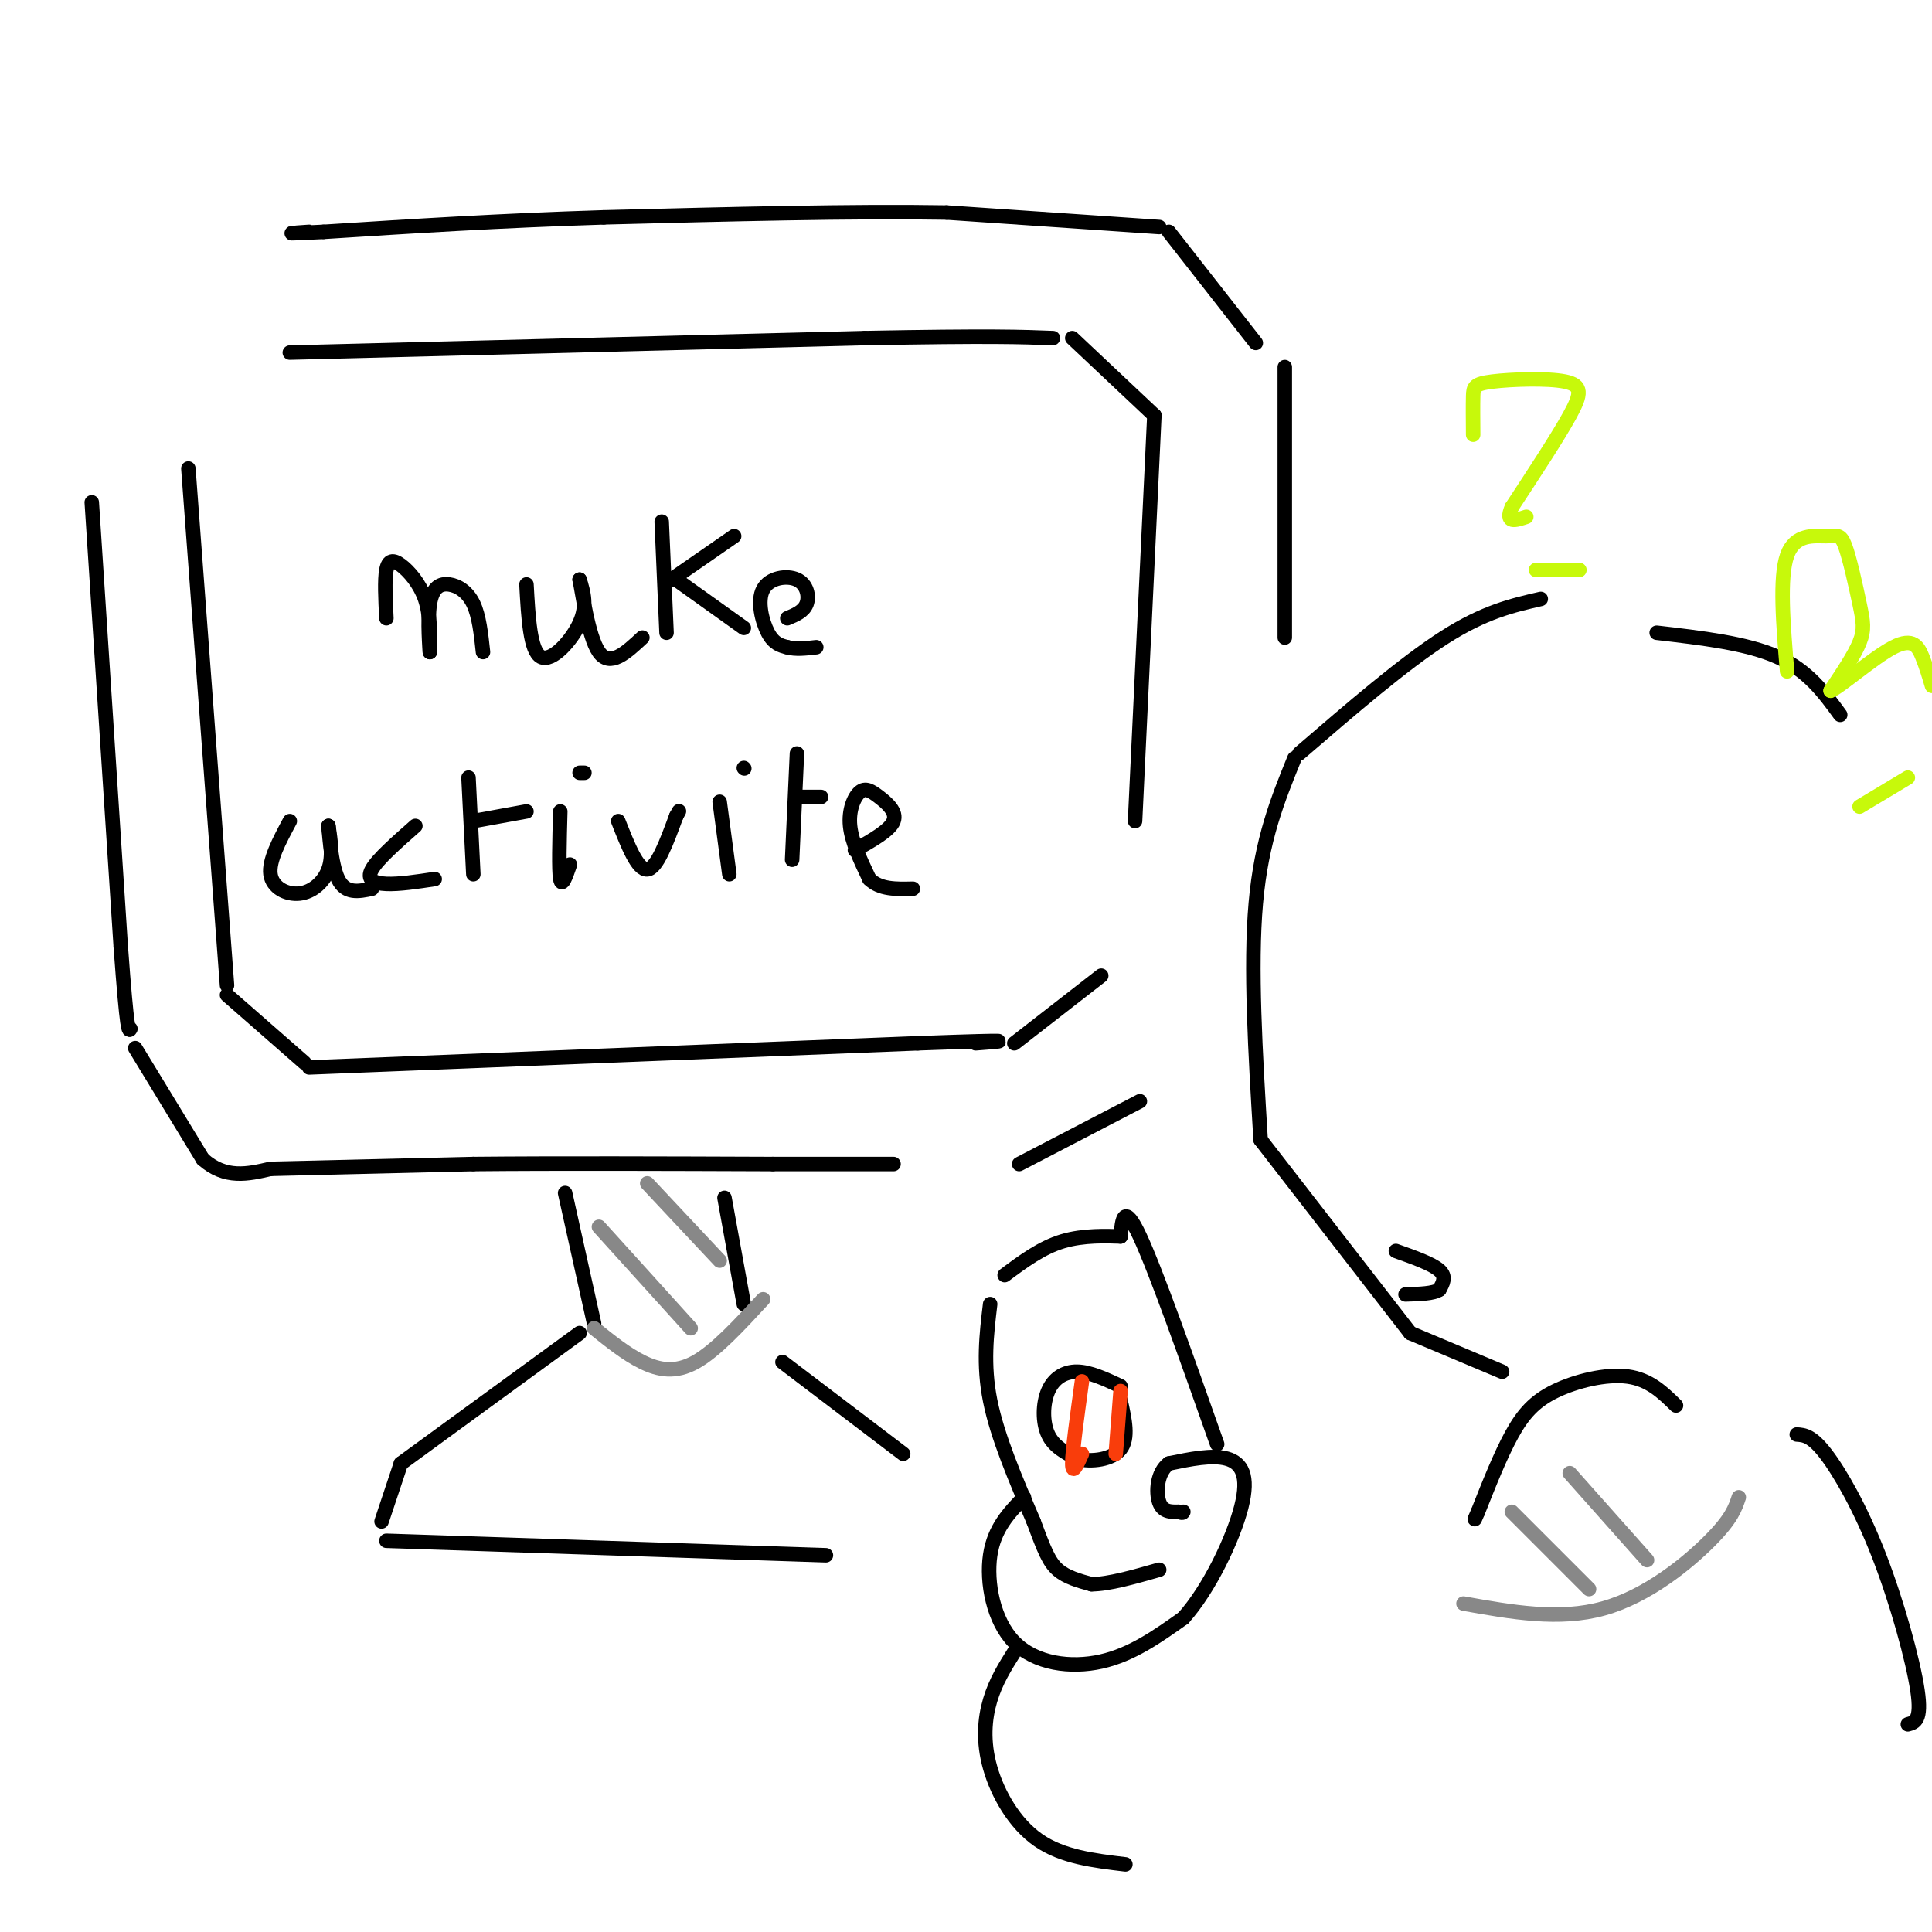 <svg viewBox='0 0 400 400' version='1.1' xmlns='http://www.w3.org/2000/svg' xmlns:xlink='http://www.w3.org/1999/xlink'><g fill='none' stroke='rgb(0,0,0)' stroke-width='3' stroke-linecap='round' stroke-linejoin='round'><path d='M319,124c-5.833,1.333 -11.667,2.667 -20,8c-8.333,5.333 -19.167,14.667 -30,24'/><path d='M268,157c-3.417,8.417 -6.833,16.833 -8,30c-1.167,13.167 -0.083,31.083 1,49'/><path d='M261,236c0.000,0.000 31.000,40.000 31,40'/><path d='M292,276c0.000,0.000 19.000,8.000 19,8'/><path d='M212,310c-3.089,3.208 -6.179,6.417 -7,12c-0.821,5.583 0.625,13.542 5,18c4.375,4.458 11.679,5.417 18,4c6.321,-1.417 11.661,-5.208 17,-9'/><path d='M245,335c5.381,-5.988 10.333,-16.458 12,-23c1.667,-6.542 0.048,-9.155 -3,-10c-3.048,-0.845 -7.524,0.077 -12,1'/><path d='M242,303c-2.489,1.844 -2.711,5.956 -2,8c0.711,2.044 2.356,2.022 4,2'/><path d='M244,313c0.833,0.333 0.917,0.167 1,0'/><path d='M252,299c-6.333,-17.917 -12.667,-35.833 -16,-43c-3.333,-7.167 -3.667,-3.583 -4,0'/><path d='M232,256c-2.756,-0.089 -7.644,-0.311 -12,1c-4.356,1.311 -8.178,4.156 -12,7'/><path d='M205,270c-0.750,6.250 -1.500,12.500 0,20c1.500,7.500 5.250,16.250 9,25'/><path d='M214,315c2.200,5.978 3.200,8.422 5,10c1.800,1.578 4.400,2.289 7,3'/><path d='M226,328c3.500,0.000 8.750,-1.500 14,-3'/><path d='M232,287c-3.161,-1.482 -6.321,-2.964 -9,-3c-2.679,-0.036 -4.875,1.375 -6,4c-1.125,2.625 -1.179,6.464 0,9c1.179,2.536 3.589,3.768 6,5'/><path d='M223,302c2.933,0.778 7.267,0.222 9,-2c1.733,-2.222 0.867,-6.111 0,-10'/><path d='M210,342c-1.923,3.060 -3.845,6.119 -5,10c-1.155,3.881 -1.542,8.583 0,14c1.542,5.417 5.012,11.548 10,15c4.988,3.452 11.494,4.226 18,5'/><path d='M347,291c-2.756,-2.702 -5.512,-5.405 -10,-6c-4.488,-0.595 -10.708,0.917 -15,3c-4.292,2.083 -6.655,4.738 -9,9c-2.345,4.262 -4.673,10.131 -7,16'/><path d='M306,313c-1.167,2.667 -0.583,1.333 0,0'/><path d='M343,131c9.333,1.083 18.667,2.167 25,5c6.333,2.833 9.667,7.417 13,12'/><path d='M289,259c3.750,1.333 7.500,2.667 9,4c1.500,1.333 0.750,2.667 0,4'/><path d='M298,267c-1.167,0.833 -4.083,0.917 -7,1'/><path d='M39,97c0.000,0.000 8.000,107.000 8,107'/><path d='M47,206c0.000,0.000 16.000,14.000 16,14'/><path d='M64,221c0.000,0.000 126.000,-5.000 126,-5'/><path d='M190,216c23.000,-0.833 17.500,-0.417 12,0'/><path d='M210,216c0.000,0.000 18.000,-14.000 18,-14'/><path d='M60,73c0.000,0.000 119.000,-3.000 119,-3'/><path d='M179,70c26.333,-0.500 32.667,-0.250 39,0'/><path d='M222,70c0.000,0.000 17.000,16.000 17,16'/><path d='M239,86c0.000,0.000 -4.000,84.000 -4,84'/><path d='M19,104c0.000,0.000 6.000,92.000 6,92'/><path d='M25,196c1.333,18.167 1.667,17.583 2,17'/><path d='M28,217c0.000,0.000 14.000,23.000 14,23'/><path d='M42,240c4.667,4.167 9.333,3.083 14,2'/><path d='M56,242c0.000,0.000 42.000,-1.000 42,-1'/><path d='M98,241c17.333,-0.167 39.667,-0.083 62,0'/><path d='M160,241c14.500,0.000 19.750,0.000 25,0'/><path d='M211,241c0.000,0.000 25.000,-13.000 25,-13'/><path d='M266,76c0.000,0.000 0.000,56.000 0,56'/><path d='M260,71c0.000,0.000 -18.000,-23.000 -18,-23'/><path d='M240,47c0.000,0.000 -44.000,-3.000 -44,-3'/><path d='M196,44c-19.167,-0.333 -45.083,0.333 -71,1'/><path d='M125,45c-21.500,0.667 -39.750,1.833 -58,3'/><path d='M67,48c-10.167,0.500 -6.583,0.250 -3,0'/><path d='M80,128c-0.196,-3.970 -0.393,-7.940 0,-10c0.393,-2.060 1.375,-2.208 3,-1c1.625,1.208 3.893,3.774 5,7c1.107,3.226 1.054,7.113 1,11'/><path d='M89,135c-0.014,-0.289 -0.550,-6.510 0,-10c0.550,-3.490 2.187,-4.247 4,-4c1.813,0.247 3.804,1.499 5,4c1.196,2.501 1.598,6.250 2,10'/><path d='M109,121c0.378,6.911 0.756,13.822 3,15c2.244,1.178 6.356,-3.378 8,-7c1.644,-3.622 0.822,-6.311 0,-9'/><path d='M120,120c0.489,2.067 1.711,11.733 4,15c2.289,3.267 5.644,0.133 9,-3'/><path d='M137,108c0.000,0.000 1.000,23.000 1,23'/><path d='M139,120c0.000,0.000 13.000,-9.000 13,-9'/><path d='M140,120c0.000,0.000 14.000,10.000 14,10'/><path d='M163,128c1.703,-0.708 3.407,-1.416 4,-3c0.593,-1.584 0.077,-4.043 -2,-5c-2.077,-0.957 -5.713,-0.411 -7,2c-1.287,2.411 -0.225,6.689 1,9c1.225,2.311 2.612,2.656 4,3'/><path d='M163,134c1.667,0.500 3.833,0.250 6,0'/><path d='M60,170c-2.190,4.101 -4.381,8.202 -4,11c0.381,2.798 3.333,4.292 6,4c2.667,-0.292 5.048,-2.369 6,-5c0.952,-2.631 0.476,-5.815 0,-9'/><path d='M68,171c0.133,0.956 0.467,7.844 2,11c1.533,3.156 4.267,2.578 7,2'/><path d='M86,171c-3.911,3.444 -7.822,6.889 -9,9c-1.178,2.111 0.378,2.889 3,3c2.622,0.111 6.311,-0.444 10,-1'/><path d='M97,161c0.000,0.000 1.000,20.000 1,20'/><path d='M98,170c0.000,0.000 11.000,-2.000 11,-2'/><path d='M116,168c-0.167,6.083 -0.333,12.167 0,14c0.333,1.833 1.167,-0.583 2,-3'/><path d='M120,160c0.000,0.000 1.000,0.000 1,0'/><path d='M128,170c2.000,5.083 4.000,10.167 6,10c2.000,-0.167 4.000,-5.583 6,-11'/><path d='M140,169c1.000,-1.833 0.500,-0.917 0,0'/><path d='M149,166c0.000,0.000 2.000,15.000 2,15'/><path d='M154,159c0.000,0.000 0.100,0.100 0.1,0.1'/><path d='M165,156c0.000,0.000 -1.000,22.000 -1,22'/><path d='M166,165c0.000,0.000 4.000,0.000 4,0'/><path d='M177,176c3.622,-2.038 7.244,-4.077 8,-6c0.756,-1.923 -1.354,-3.732 -3,-5c-1.646,-1.268 -2.828,-1.995 -4,-1c-1.172,0.995 -2.335,3.713 -2,7c0.335,3.287 2.167,7.144 4,11'/><path d='M180,182c2.167,2.167 5.583,2.083 9,2'/></g>
<g fill='none' stroke='rgb(249,61,11)' stroke-width='3' stroke-linecap='round' stroke-linejoin='round'><path d='M224,286c-1.000,7.250 -2.000,14.500 -2,17c0.000,2.500 1.000,0.250 2,-2'/><path d='M232,288c0.000,0.000 -1.000,13.000 -1,13'/></g>
<g fill='none' stroke='rgb(199,249,11)' stroke-width='3' stroke-linecap='round' stroke-linejoin='round'><path d='M370,139c-0.806,-9.715 -1.613,-19.429 0,-24c1.613,-4.571 5.645,-3.998 8,-4c2.355,-0.002 3.033,-0.578 4,2c0.967,2.578 2.222,8.309 3,12c0.778,3.691 1.079,5.340 0,8c-1.079,2.660 -3.540,6.330 -6,10'/><path d='M379,143c1.679,-0.536 8.875,-6.875 13,-9c4.125,-2.125 5.179,-0.036 6,2c0.821,2.036 1.411,4.018 2,6'/><path d='M395,161c0.000,0.000 -10.000,6.000 -10,6'/><path d='M305,90c-0.026,-3.067 -0.051,-6.134 0,-8c0.051,-1.866 0.179,-2.531 4,-3c3.821,-0.469 11.337,-0.742 15,0c3.663,0.742 3.475,2.498 1,7c-2.475,4.502 -7.238,11.751 -12,19'/><path d='M313,105c-1.500,3.500 0.750,2.750 3,2'/><path d='M318,118c0.000,0.000 9.000,0.000 9,0'/></g>
<g fill='none' stroke='rgb(0,0,0)' stroke-width='3' stroke-linecap='round' stroke-linejoin='round'><path d='M372,297c1.542,0.107 3.083,0.214 6,4c2.917,3.786 7.208,11.250 11,21c3.792,9.750 7.083,21.786 8,28c0.917,6.214 -0.542,6.607 -2,7'/><path d='M117,247c0.000,0.000 6.000,27.000 6,27'/><path d='M150,248c0.000,0.000 4.000,22.000 4,22'/><path d='M120,276c0.000,0.000 -37.000,27.000 -37,27'/><path d='M83,303c0.000,0.000 -4.000,12.000 -4,12'/><path d='M80,319c0.000,0.000 91.000,3.000 91,3'/><path d='M162,282c0.000,0.000 25.000,19.000 25,19'/></g>
<g fill='none' stroke='rgb(136,136,136)' stroke-width='3' stroke-linecap='round' stroke-linejoin='round'><path d='M123,275c3.311,2.667 6.622,5.333 10,7c3.378,1.667 6.822,2.333 11,0c4.178,-2.333 9.089,-7.667 14,-13'/><path d='M124,254c0.000,0.000 19.000,21.000 19,21'/><path d='M134,245c0.000,0.000 15.000,16.000 15,16'/><path d='M303,332c9.933,1.778 19.867,3.556 29,1c9.133,-2.556 17.467,-9.444 22,-14c4.533,-4.556 5.267,-6.778 6,-9'/><path d='M313,313c0.000,0.000 16.000,16.000 16,16'/><path d='M325,305c0.000,0.000 16.000,18.000 16,18'/></g>
</svg>